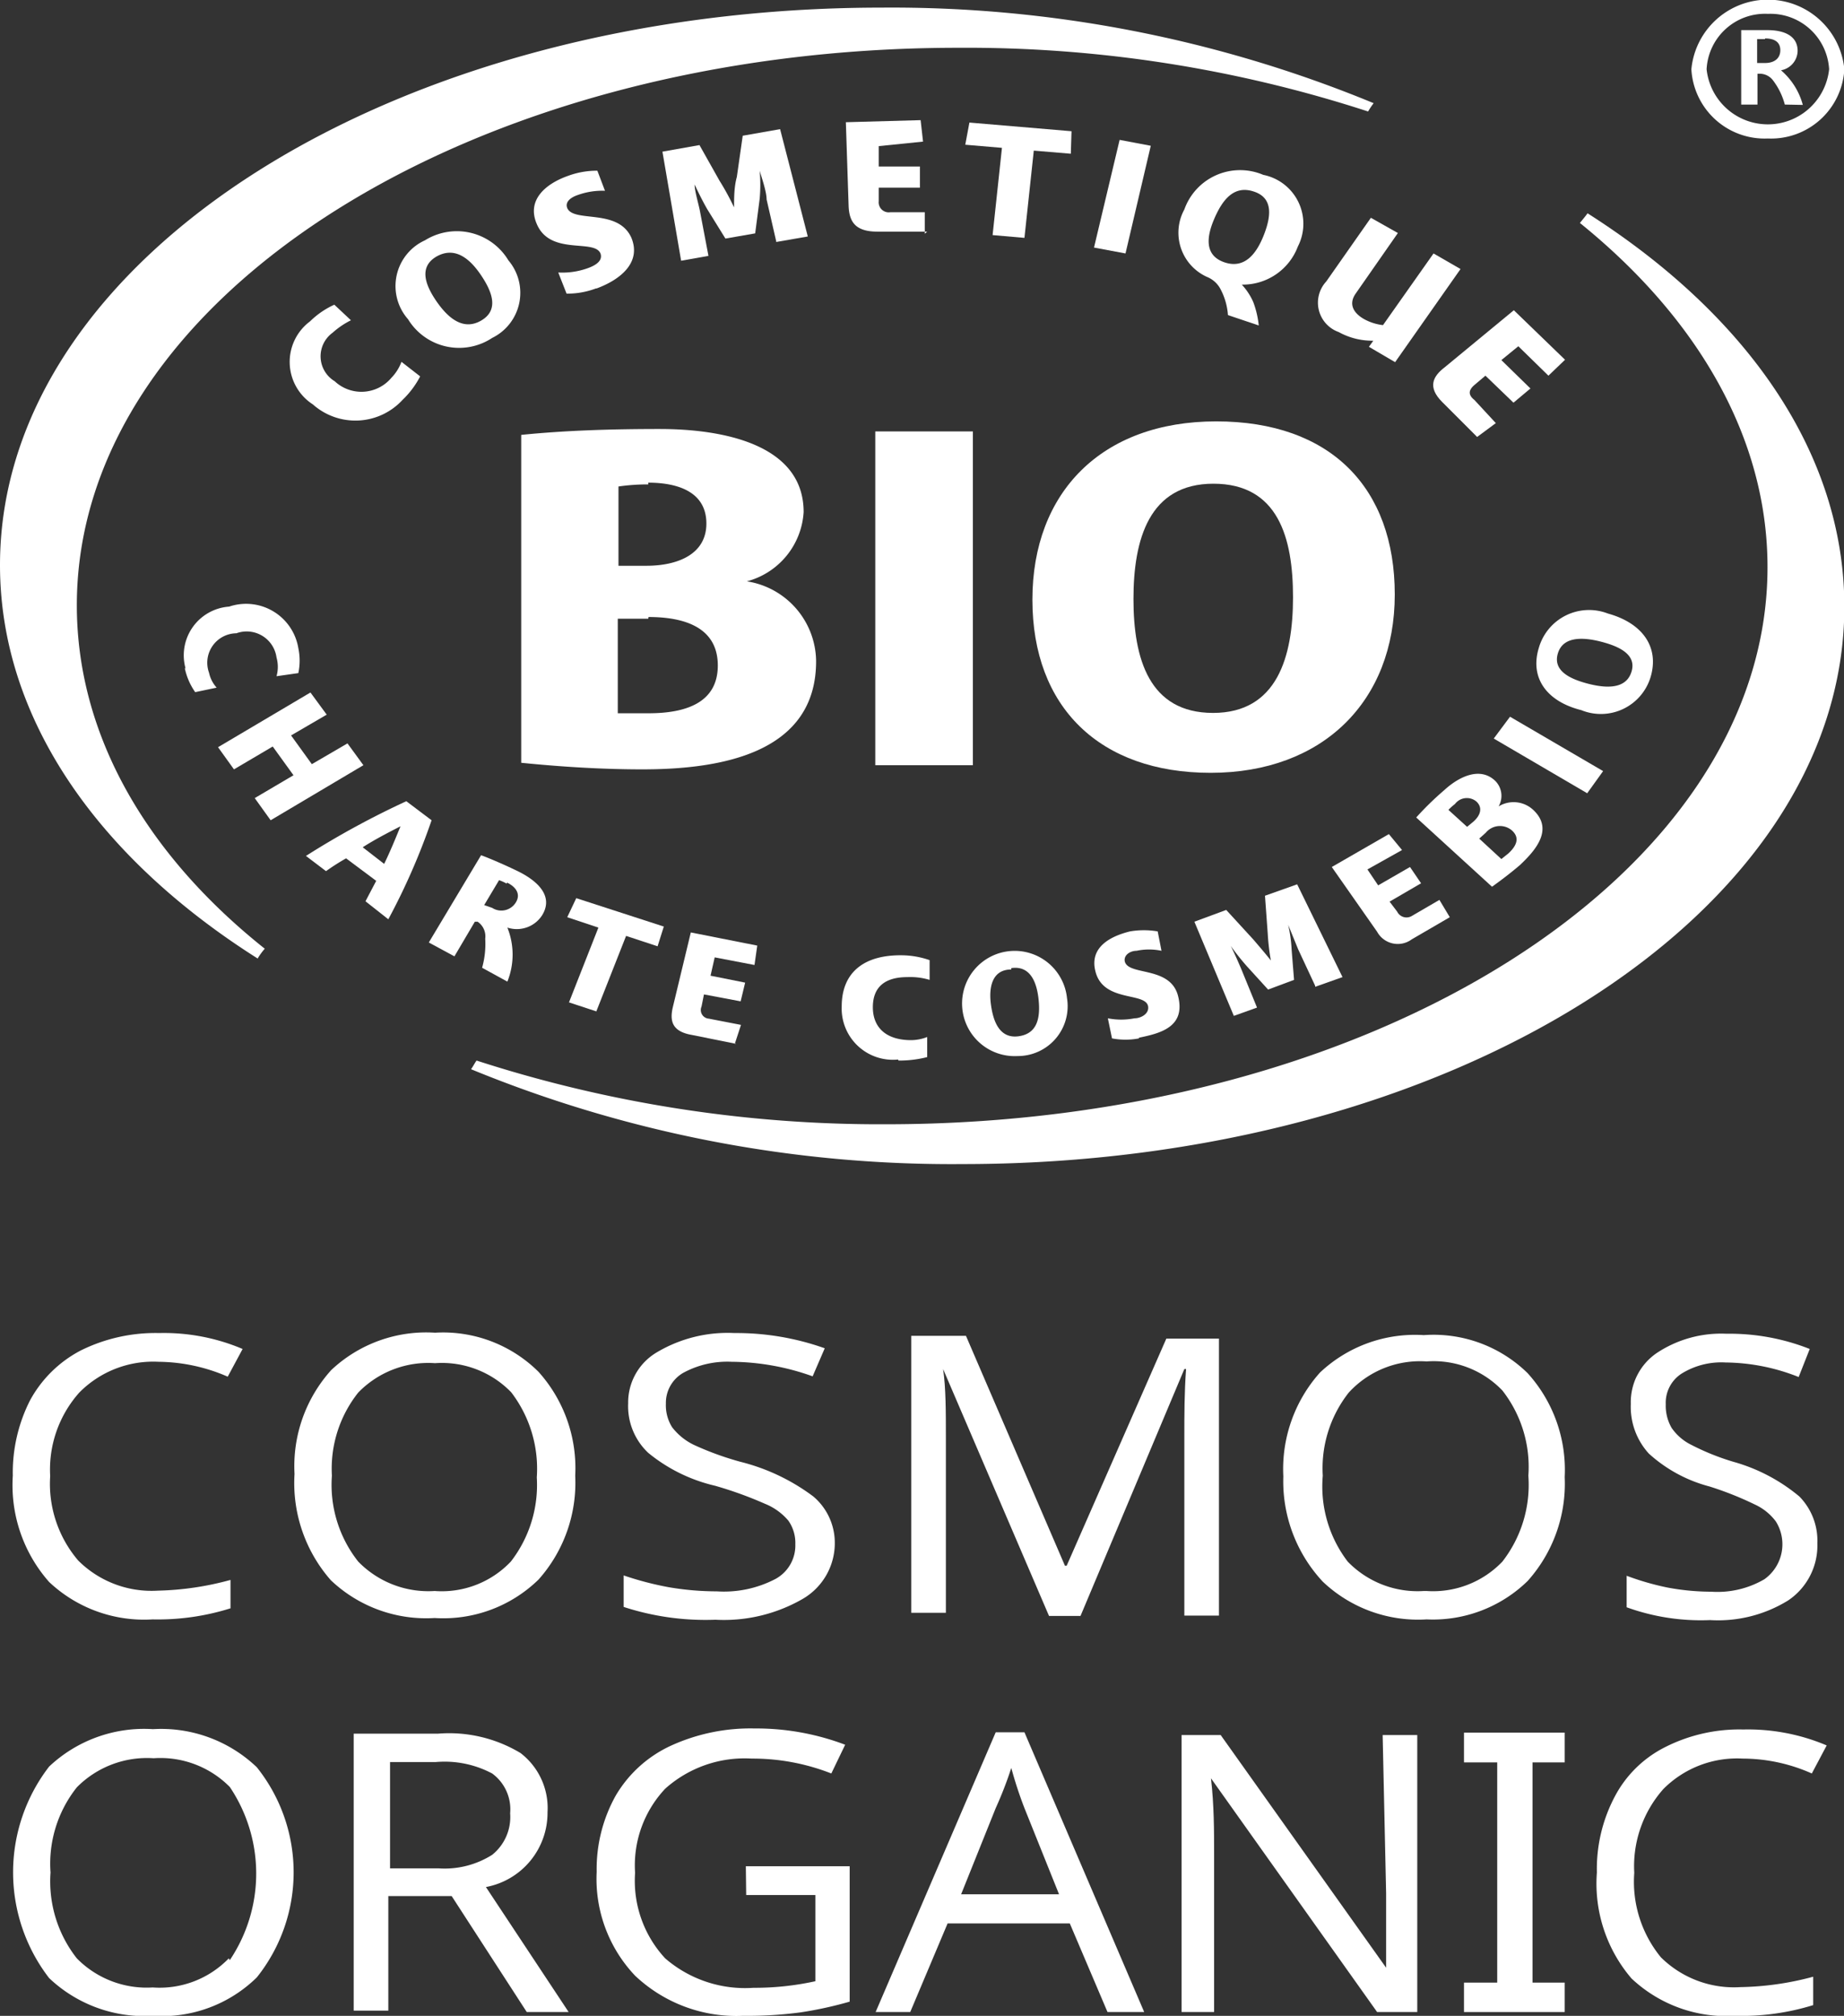 <svg viewBox="0 0 53.28 58.22" xmlns="http://www.w3.org/2000/svg" data-name="Layer 1" id="Layer_1"><rect x="0" y="0" width="53.28" height="58.22" fill="#333333" stroke="none"/><defs><style>.cls-1{fill:#fff;}</style></defs><title>bio_cosmos</title><path transform="translate(-18.78 -2.78)" d="M30.41,14.33a1.85,1.85,0,0,1-2.59.13,1.46,1.46,0,0,1-.08-2.4,2.42,2.42,0,0,1,.7-.48l.48.45a2.36,2.36,0,0,0-.53.36.84.84,0,0,0,.06,1.4,1.13,1.13,0,0,0,1.64-.1,1.32,1.32,0,0,0,.29-.46l.54.42a2.58,2.58,0,0,1-.51.68" class="cls-1"></path><path transform="translate(-18.78 -2.78)" d="M33,12.54A1.73,1.73,0,0,1,30.57,12a1.45,1.45,0,0,1,.49-2.28,1.74,1.74,0,0,1,2.41.58A1.45,1.45,0,0,1,33,12.54Zm-1.61-2.35c-.51.3-.33.81,0,1.29s.77.86,1.29.56.33-.82,0-1.31-.76-.84-1.29-.54" class="cls-1"></path><path transform="translate(-18.78 -2.78)" d="M36,11.11a2.31,2.31,0,0,1-.85.15l-.24-.61a2.17,2.17,0,0,0,.84-.12c.2-.07.46-.2.38-.43-.18-.43-1.45.07-1.84-.85-.3-.69.25-1.16.9-1.39a2.41,2.41,0,0,1,.85-.15l.22.58a2.09,2.09,0,0,0-.78.12c-.21.07-.38.2-.31.38.19.43,1.46,0,1.85.85.31.74-.35,1.23-1,1.47" class="cls-1"></path><path transform="translate(-18.78 -2.78)" d="M41.21,9.76l-.28-1.22c0-.23-.15-.65-.2-.83h0a4.57,4.57,0,0,1,0,.81l-.13,1-.86.15-.52-.84c-.14-.24-.28-.53-.37-.72h0c0,.2.12.57.16.8l.24,1.26-.79.14-.54-3.15,1.07-.19L39.57,8a7.31,7.31,0,0,1,.42.77h0c0-.28,0-.59.08-.88l.17-1.19,1.08-.19.8,3.1-.92.16" class="cls-1"></path><path transform="translate(-18.78 -2.78)" d="M45.57,9.47l-1.44,0c-.65,0-.81-.3-.83-.73l-.08-2.43,2.16-.06.07.62L44.17,7l0,.59,1.19,0,0,.61-1.19,0,0,.39a.29.29,0,0,0,.33.32l1,0,0,.62" class="cls-1"></path><polyline points="29.87 4.35 29.6 6.87 28.68 6.79 28.95 4.27 27.89 4.18 28.01 3.54 30.96 3.79 30.94 4.44 29.87 4.35" class="cls-1"></polyline><polyline points="31.61 7.15 32.35 4.04 33.25 4.21 32.52 7.32 31.61 7.15" class="cls-1"></polyline><path transform="translate(-18.78 -2.78)" d="M54.66,11h0a1.81,1.81,0,0,1,.33.5,2.71,2.71,0,0,1,.16.68l-.89-.3a1.88,1.88,0,0,0-.21-.74.76.76,0,0,0-.39-.36A1.4,1.4,0,0,1,53,8.83a1.71,1.71,0,0,1,2.28-1,1.44,1.44,0,0,1,1,2.07A1.7,1.7,0,0,1,54.66,11ZM55,8.31c-.58-.19-.91.26-1.14.8s-.27,1.06.31,1.25.92-.26,1.13-.8.27-1.07-.3-1.25" class="cls-1"></path><path transform="translate(-18.78 -2.78)" d="M58.33,12.8l.13-.18h0a2,2,0,0,1-1-.25.9.9,0,0,1-.36-1.46l1.29-1.84.78.44-1.22,1.75c-.21.3-.07.56.25.74a1.48,1.48,0,0,0,.54.17l1.46-2.07.78.45-1.89,2.69-.75-.44" class="cls-1"></path><path transform="translate(-18.78 -2.78)" d="M61.45,15.39l-1-1c-.43-.43-.27-.74.07-1l2-1.65L64,13.17l-.48.46-.87-.85-.49.4L63,14l-.49.41-.81-.78-.32.27c-.13.11-.22.26,0,.43L62,15l-.54.4" class="cls-1"></path><path transform="translate(-18.78 -2.78)" d="M24.14,22.08A1.41,1.41,0,0,1,25.4,20.3a1.53,1.53,0,0,1,2,1.2,1.75,1.75,0,0,1,0,.72l-.63.09a1,1,0,0,0,0-.54.87.87,0,0,0-1.16-.7.85.85,0,0,0-.79,1.14.93.93,0,0,0,.22.43l-.62.13a1.86,1.86,0,0,1-.3-.69" class="cls-1"></path><polyline points="7.36 23.05 8.48 22.39 7.88 21.56 6.76 22.22 6.3 21.58 8.97 20 9.44 20.64 8.41 21.24 9.01 22.07 10.04 21.47 10.5 22.1 7.82 23.69 7.36 23.05" class="cls-1"></polyline><path transform="translate(-18.78 -2.78)" d="M29.34,28.81l.31-.59-.87-.65a6.24,6.24,0,0,0-.58.37l-.58-.44a24.65,24.65,0,0,1,2.9-1.58l.73.55A19.06,19.06,0,0,1,30,29.33Zm1-2.16h0c-.35.18-.72.37-1.08.6l.62.48c.18-.37.33-.74.47-1.08" class="cls-1"></path><path transform="translate(-18.78 -2.78)" d="M32.71,30.73a2.55,2.55,0,0,0,.09-.84.51.51,0,0,0-.22-.49l-.08,0-.59,1L31.17,30l1.51-2.52c.25.09.71.29,1.08.47.64.32,1,.76.68,1.27a.87.87,0,0,1-1,.35h0a2.09,2.09,0,0,1,0,1.56Zm.71-2.43a1.47,1.47,0,0,0-.22-.1l-.43.72L33,29a.49.49,0,0,0,.68-.15c.16-.25,0-.46-.25-.58" class="cls-1"></path><polyline points="18.09 27.03 17.23 29.21 16.44 28.95 17.29 26.79 16.39 26.49 16.65 25.94 19.18 26.76 19 27.33 18.09 27.03" class="cls-1"></polyline><path transform="translate(-18.78 -2.78)" d="M40.06,32.93l-1.29-.26c-.58-.1-.64-.41-.55-.8l.52-2.16,1.92.38-.08.56-1.15-.22-.12.53,1,.2-.13.54-1.06-.2-.07.35a.25.25,0,0,0,.21.35l.93.18-.18.55" class="cls-1"></path><path transform="translate(-18.78 -2.78)" d="M44.73,33.38a1.48,1.48,0,0,1-1.63-1.53c0-1,.66-1.5,1.76-1.48a2.51,2.51,0,0,1,.78.14l0,.57A1.93,1.93,0,0,0,45,31c-.68,0-1,.31-1,.87s.35.93,1.05.95a1.3,1.3,0,0,0,.52-.09v.58a3.25,3.25,0,0,1-.83.1" class="cls-1"></path><path transform="translate(-18.78 -2.78)" d="M48.18,33.28a1.52,1.52,0,1,1,1.43-1.67A1.44,1.44,0,0,1,48.18,33.28ZM48,30.78c-.57,0-.65.54-.59,1s.23,1,.79.93.64-.54.59-1.05-.24-1-.79-.92" class="cls-1"></path><path transform="translate(-18.78 -2.78)" d="M51.69,32.77a2.06,2.06,0,0,1-.78,0l-.12-.58a2,2,0,0,0,.77,0c.18,0,.44-.13.39-.36-.1-.4-1.3-.1-1.52-1-.17-.67.39-1,1-1.15a2.38,2.38,0,0,1,.8,0l.11.56a1.75,1.75,0,0,0-.72,0c-.19,0-.38.13-.34.31.11.42,1.32.12,1.54,1s-.49,1.07-1.13,1.2" class="cls-1"></path><path transform="translate(-18.78 -2.78)" d="M56.78,31.25l-.49-1.05L56,29.49h0a4,4,0,0,1,.1.72l.07.87-.75.28-.61-.67a7.47,7.47,0,0,1-.47-.59h0c.09.17.23.49.31.68l.45,1.1-.67.24L53.29,29.4l.92-.34.78.85c.18.21.36.42.51.61h0a6.48,6.48,0,0,1-.09-.77l-.08-1.1.93-.33L57.57,31l-.79.28" class="cls-1"></path><path transform="translate(-18.78 -2.78)" d="M60.67,29.27l-1.1.64a.68.68,0,0,1-1-.22l-1.31-1.87,1.65-.95.38.46-1,.56.31.46.92-.53.32.47-.91.53.22.29a.3.3,0,0,0,.43.12l.79-.46.3.5" class="cls-1"></path><path transform="translate(-18.78 -2.78)" d="M62.69,27.77c-.26.22-.52.42-.8.62l-2.19-2a8.68,8.68,0,0,1,.81-.79c.38-.35,1-.7,1.46-.28a.61.61,0,0,1,.11.75h0a.83.83,0,0,1,1,.1C63.68,26.73,63.15,27.34,62.69,27.77ZM60.82,26a1.72,1.72,0,0,0-.19.17l.54.49.17-.14c.2-.17.3-.4.1-.59A.43.43,0,0,0,60.82,26Zm.89.83-.19.17.64.59.2-.16c.23-.21.35-.45.1-.67a.53.53,0,0,0-.75.07" class="cls-1"></path><polyline points="45.86 22.91 43.16 21.33 43.63 20.7 46.32 22.27 45.86 22.91" class="cls-1"></polyline><path transform="translate(-18.78 -2.78)" d="M66.47,22.34a1.5,1.5,0,0,1-2,.95c-1-.25-1.49-.93-1.23-1.79a1.51,1.51,0,0,1,2-1C66.25,20.78,66.73,21.48,66.47,22.34Zm-2.68-.68c-.14.49.34.73.89.87s1.09.14,1.24-.35-.34-.73-.89-.87-1.1-.14-1.24.35" class="cls-1"></path><path transform="translate(-18.78 -2.78)" d="M64.65,8.94c-.07.1-.15.19-.22.28,3.39,2.74,5.42,6.19,5.42,9.94,0,8.89-11.41,16.09-25.47,16.09a37.82,37.82,0,0,1-11.83-1.84c-.06.08-.1.17-.16.25A36.54,36.54,0,0,0,46.6,36.4c14.06,0,25.47-7.2,25.47-16.1,0-4.44-2.83-8.44-7.42-11.36" class="cls-1"></path><path transform="translate(-18.78 -2.78)" d="M37.34,25c-1.13,0-2.31-.07-3.5-.19V15.34c1.29-.13,2.63-.17,4-.17,1.8,0,4.16.43,4.16,2.4a2.21,2.21,0,0,1-1.64,2v0a2.36,2.36,0,0,1,2,2.28C42.38,24.56,39.56,25,37.34,25Zm.17-8.23a6,6,0,0,0-.86.06v2.29c.26,0,.56,0,.81,0,.88,0,1.73-.32,1.73-1.22S38.39,16.72,37.51,16.72Zm0,3.88c-.28,0-.6,0-.88,0v2.73c.28,0,.62,0,.89,0,1.07,0,2-.3,2-1.38s-.93-1.4-2-1.4" class="cls-1"></path><rect height="9.64" width="2.82" y="12.46" x="25.29" class="cls-1"></rect><path transform="translate(-18.78 -2.78)" d="M53.76,25.1c-3.21,0-5.15-1.9-5.15-5s2-5.15,5.31-5.15,5.16,1.92,5.16,5S57,25.1,53.76,25.1Zm.08-8.35c-1.86,0-2.31,1.61-2.31,3.33s.45,3.29,2.3,3.29,2.31-1.62,2.31-3.34-.43-3.28-2.3-3.28" class="cls-1"></path><path transform="translate(-18.78 -2.78)" d="M26.22,30.47a1.94,1.94,0,0,1,.21-.29C23,27.45,21,24,21,20.26c0-8.9,11.39-16.1,25.46-16.1A37.49,37.49,0,0,1,58.31,6a2,2,0,0,1,.16-.24A36.5,36.5,0,0,0,44.26,3c-14.07,0-25.48,7.2-25.48,16.1,0,4.44,2.84,8.45,7.44,11.36" class="cls-1"></path><path transform="translate(-18.78 -2.78)" d="M70.35,5.8A2,2,0,0,0,70,5.09a.48.48,0,0,0-.35-.18h-.09V5.8h-.47V3.65c.21,0,.49,0,.76,0,.49,0,.87.17.87.6a.58.58,0,0,1-.48.56h0a2,2,0,0,1,.63,1Zm-.57-1.89h-.23v.69h.23c.25,0,.44-.12.44-.37s-.19-.34-.44-.34" class="cls-1"></path><path transform="translate(-18.78 -2.78)" d="M69.86,6.78a2.12,2.12,0,0,1-2.21-2,2.22,2.22,0,0,1,4.42,0A2.12,2.12,0,0,1,69.86,6.78Zm0-3.6a1.69,1.69,0,0,0-1.77,1.6,1.78,1.78,0,0,0,3.54,0A1.7,1.7,0,0,0,69.86,3.18Z" class="cls-1"></path><path transform="translate(-18.78 -2.78)" d="M23.19,49.55a7,7,0,0,0,2.25-.32v-.82a8.6,8.6,0,0,1-2.1.31,3,3,0,0,1-2.3-.87,3.41,3.41,0,0,1-.81-2.44A3.34,3.34,0,0,1,21.07,43a3,3,0,0,1,2.29-.89,5.1,5.1,0,0,1,2,.43l.43-.8a5.82,5.82,0,0,0-2.41-.46,4.86,4.86,0,0,0-2.26.5,3.52,3.52,0,0,0-1.47,1.44,4.61,4.61,0,0,0-.5,2.18,4.22,4.22,0,0,0,1.05,3.07A4,4,0,0,0,23.19,49.55Z" class="cls-1"></path><path transform="translate(-18.78 -2.78)" d="M31.35,41.27a4,4,0,0,0-3,1.08,4.14,4.14,0,0,0-1.06,3,4.25,4.25,0,0,0,1.05,3.07,4,4,0,0,0,3,1.09,3.94,3.94,0,0,0,3-1.11,4.2,4.2,0,0,0,1.06-3,4.16,4.16,0,0,0-1.06-3A3.91,3.91,0,0,0,31.35,41.27Zm2.19,6.61a2.75,2.75,0,0,1-2.2.85,2.83,2.83,0,0,1-2.21-.85,3.57,3.57,0,0,1-.76-2.48A3.53,3.53,0,0,1,29.13,43a2.82,2.82,0,0,1,2.22-.85,2.79,2.79,0,0,1,2.2.84,3.63,3.63,0,0,1,.74,2.46A3.61,3.61,0,0,1,33.54,47.88Z" class="cls-1"></path><path transform="translate(-18.78 -2.78)" d="M40.18,45a8.66,8.66,0,0,1-1.35-.49A1.75,1.75,0,0,1,38.2,44a1.19,1.19,0,0,1-.18-.68,1,1,0,0,1,.5-.89,2.66,2.66,0,0,1,1.4-.32,7.06,7.06,0,0,1,2.34.42l.35-.81A7.62,7.62,0,0,0,40,41.28a4,4,0,0,0-2.23.55,1.68,1.68,0,0,0-.84,1.48,1.85,1.85,0,0,0,.58,1.43,4.73,4.73,0,0,0,1.93.95,11.12,11.12,0,0,1,1.44.52,1.73,1.73,0,0,1,.68.49,1.12,1.12,0,0,1,.2.68,1.1,1.1,0,0,1-.57,1,3.21,3.21,0,0,1-1.7.36,8.24,8.24,0,0,1-1.39-.12,9.11,9.11,0,0,1-1.3-.34v.91a7.63,7.63,0,0,0,2.65.37,4.56,4.56,0,0,0,2.52-.6,1.86,1.86,0,0,0,.93-1.65A1.75,1.75,0,0,0,42.28,46,5.89,5.89,0,0,0,40.18,45Z" class="cls-1"></path><path transform="translate(-18.78 -2.78)" d="M53,49.44h1v-8H52.48L49.6,48h-.05l-2.86-6.64H45.11v8h1V44.32c0-.78,0-1.45-.08-2h0l3.06,7.13H50L53,42.32h.05C53,43,53,43.66,53,44.25Z" class="cls-1"></path><path transform="translate(-18.78 -2.78)" d="M62.92,48.44a4.21,4.21,0,0,0,1.07-3,4.16,4.16,0,0,0-1.07-3,3.88,3.88,0,0,0-3-1.1,4,4,0,0,0-3,1.08,4.18,4.18,0,0,0-1.06,3A4.25,4.25,0,0,0,57,48.46a4,4,0,0,0,3,1.09A3.92,3.92,0,0,0,62.92,48.44Zm-3,.29a2.81,2.81,0,0,1-2.2-.85A3.57,3.57,0,0,1,57,45.4,3.53,3.53,0,0,1,57.75,43,2.79,2.79,0,0,1,60,42.1a2.75,2.75,0,0,1,2.19.84,3.58,3.58,0,0,1,.75,2.46,3.61,3.61,0,0,1-.75,2.48A2.77,2.77,0,0,1,60,48.73Z" class="cls-1"></path><path transform="translate(-18.78 -2.78)" d="M70.45,49a1.91,1.91,0,0,0,.84-1.65A1.82,1.82,0,0,0,70.77,46a5.12,5.12,0,0,0-1.9-1,7,7,0,0,1-1.22-.49,1.49,1.49,0,0,1-.57-.49,1.27,1.27,0,0,1-.17-.68,1,1,0,0,1,.46-.89,2.18,2.18,0,0,1,1.27-.32,5.83,5.83,0,0,1,2.11.42l.32-.81a6.3,6.3,0,0,0-2.41-.44,3.36,3.36,0,0,0-2,.55,1.72,1.72,0,0,0-.76,1.48,2,2,0,0,0,.52,1.43,4.17,4.17,0,0,0,1.75.95,9.51,9.51,0,0,1,1.31.52,1.58,1.58,0,0,1,.61.49,1.24,1.24,0,0,1-.33,1.67,2.69,2.69,0,0,1-1.54.36,6.88,6.88,0,0,1-1.26-.12,7.78,7.78,0,0,1-1.18-.34v.91a6.3,6.3,0,0,0,2.41.37A3.85,3.85,0,0,0,70.45,49Z" class="cls-1"></path><path transform="translate(-18.78 -2.78)" d="M23.2,52.72a4,4,0,0,0-3,1.08,5,5,0,0,0,0,6.11,4,4,0,0,0,3,1.09,3.91,3.91,0,0,0,3-1.11,4.86,4.86,0,0,0,0-6.07A4,4,0,0,0,23.2,52.72Zm2.19,6.62a2.78,2.78,0,0,1-2.2.84A2.83,2.83,0,0,1,21,59.34a3.59,3.59,0,0,1-.76-2.48A3.54,3.54,0,0,1,21,54.4a2.85,2.85,0,0,1,2.22-.84,2.82,2.82,0,0,1,2.2.83,4.48,4.48,0,0,1,0,5Z" class="cls-1"></path><path transform="translate(-18.78 -2.78)" d="M34.6,55.12a2,2,0,0,0-.78-1.71,4,4,0,0,0-2.38-.56H29v8h1V57.54h1.83L34,60.89h1.21l-2.39-3.61A2.18,2.18,0,0,0,34.6,55.12Zm-3.15,1.62h-1.4V53.67h1.32A2.93,2.93,0,0,1,33,54a1.28,1.28,0,0,1,.52,1.15A1.4,1.4,0,0,1,33,56.35,2.57,2.57,0,0,1,31.45,56.74Z" class="cls-1"></path><path transform="translate(-18.78 -2.78)" d="M40.34,57.51h2V60a8.18,8.18,0,0,1-1.79.19A3.53,3.53,0,0,1,38,59.34a3.29,3.29,0,0,1-.87-2.47A3.23,3.23,0,0,1,38,54.44a3.44,3.44,0,0,1,2.5-.87A6.23,6.23,0,0,1,42.8,54l.4-.83a7.26,7.26,0,0,0-2.62-.47,5.53,5.53,0,0,0-2.42.5,3.59,3.59,0,0,0-1.59,1.44,4.35,4.35,0,0,0-.55,2.2,4.06,4.06,0,0,0,1.11,3A4.26,4.26,0,0,0,40.24,61a11.8,11.8,0,0,0,1.67-.1,11.21,11.21,0,0,0,1.42-.31V56.68h-3Z" class="cls-1"></path><path transform="translate(-18.78 -2.78)" d="M47.55,52.81l-3.47,8.08h1l1.08-2.56h3.53l1.09,2.56h1.06l-3.46-8.08Zm-1,4.68,1-2.49A11.08,11.08,0,0,0,48,53.84,11.59,11.59,0,0,0,48.38,55l1,2.49Z" class="cls-1"></path><path transform="translate(-18.78 -2.78)" d="M58.83,57.46c0,.23,0,.62,0,1.15s0,.86,0,1h0l-4.78-6.72H52.92v8h.94V56.32c0-.66,0-1.39-.09-2.18h0l4.8,6.75h1.16v-8h-1Z" class="cls-1"></path><path transform="translate(-18.78 -2.78)" d="M66.77,59.31A3.44,3.44,0,0,1,66,56.87a3.36,3.36,0,0,1,.84-2.42,3,3,0,0,1,2.29-.88,4.93,4.93,0,0,1,2,.43l.43-.81a5.82,5.82,0,0,0-2.41-.46,4.74,4.74,0,0,0-2.26.51,3.33,3.33,0,0,0-1.46,1.44,4.47,4.47,0,0,0-.51,2.18,4.21,4.21,0,0,0,1,3.06,4,4,0,0,0,3,1.08,7,7,0,0,0,2.25-.31v-.82a8.55,8.55,0,0,1-2.1.3A3,3,0,0,1,66.77,59.31Z" class="cls-1"></path><polygon points="42.3 50.9 43.26 50.9 43.26 57.26 42.3 57.26 42.3 58.11 45.21 58.11 45.21 57.26 44.28 57.26 44.28 50.9 45.21 50.9 45.21 50.04 42.3 50.04 42.3 50.9" class="cls-1"></polygon></svg>